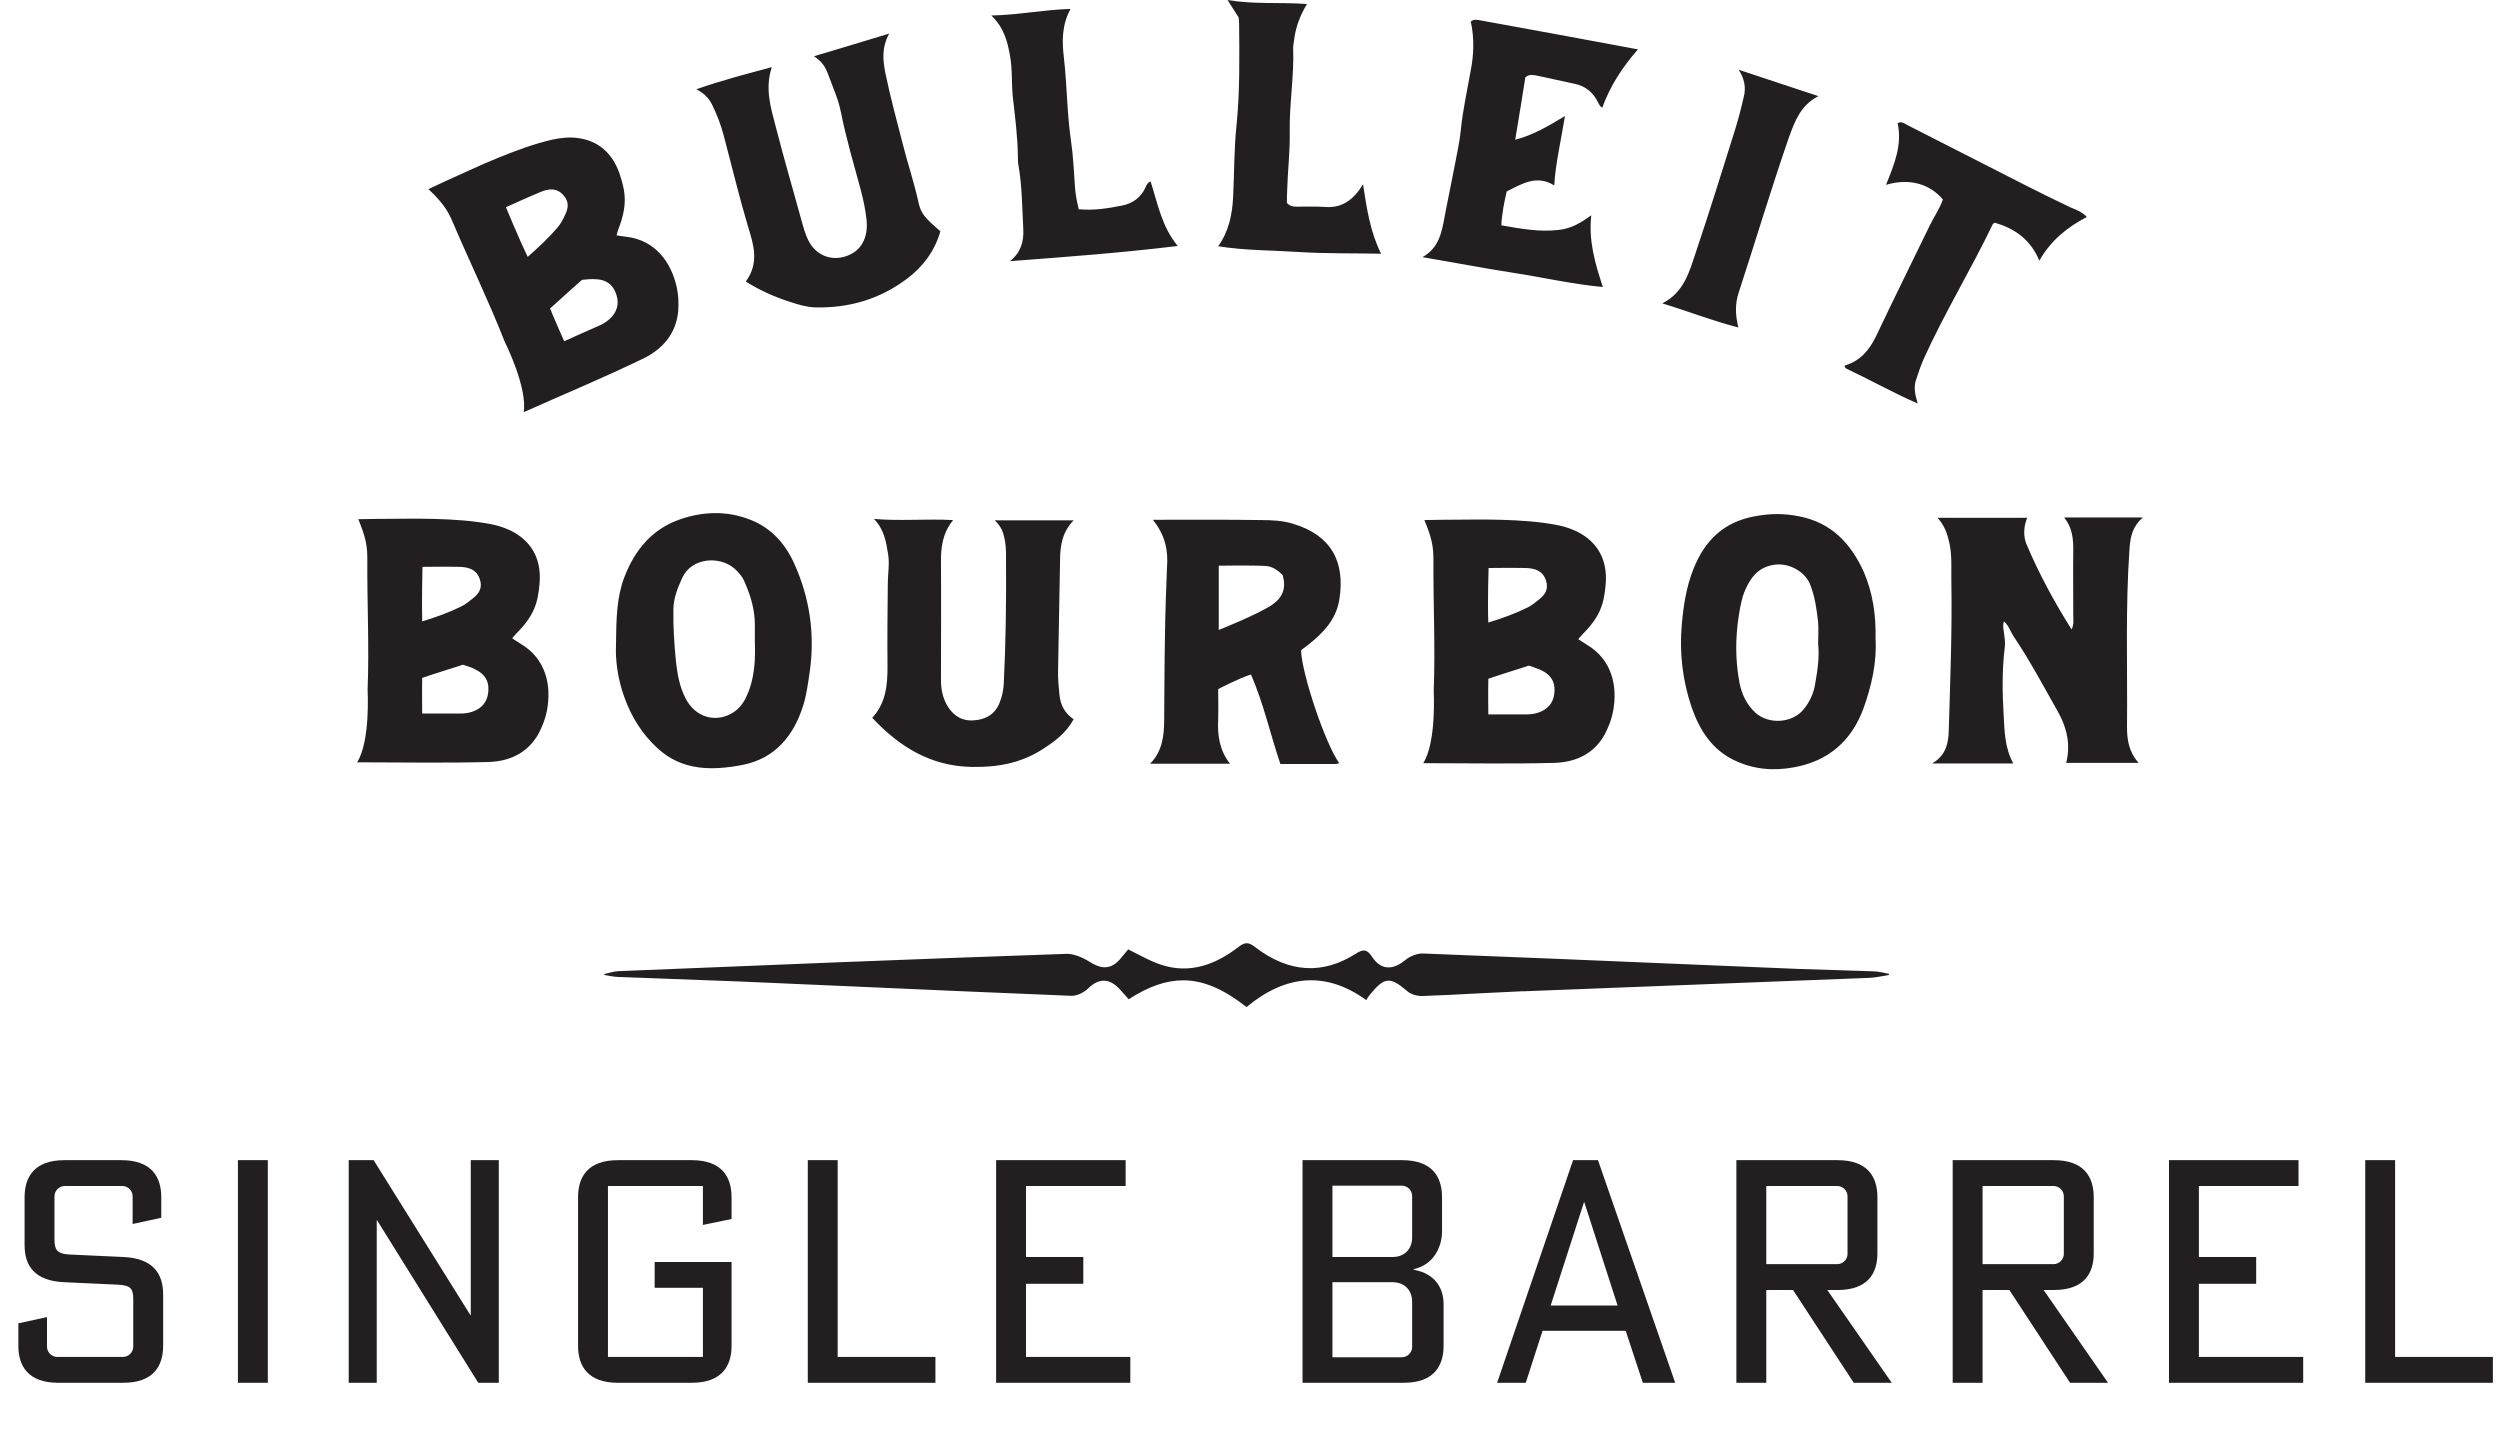 <svg width="273" height="156" viewBox="0 0 273 156" fill="none" xmlns="http://www.w3.org/2000/svg">
<path d="M5.949 130.634C5.949 130.022 6.459 129.512 7.071 129.512H13.361C13.973 129.512 14.483 130.022 14.483 130.634V133.66L17.611 132.98V130.736C17.611 128.492 16.523 126.69 13.259 126.69H7.037C3.773 126.69 2.685 128.492 2.685 130.736V135.972C2.685 138.216 3.773 139.882 7.037 140.018L12.919 140.29C14.177 140.358 14.551 140.664 14.551 141.82V147.056C14.551 147.668 14.041 148.178 13.429 148.178H6.255C5.643 148.178 5.133 147.668 5.133 147.056V143.826L2.005 144.506V146.954C2.005 149.198 3.093 151 6.357 151H13.463C16.727 151 17.815 149.198 17.815 146.954V141.344C17.815 139.1 16.727 137.4 13.463 137.264L7.581 136.992C6.391 136.924 5.949 136.618 5.949 135.394V130.634ZM29.245 126.69H25.981V151H29.245V126.69ZM38.08 126.69V151H41.14V133.252H41.174L52.224 151H54.468V126.69H51.408V143.622H51.374L40.8 126.69H38.08ZM76.758 140.63V148.178H66.388V129.512H76.758V133.762L79.886 133.116V130.736C79.886 128.492 78.798 126.69 75.534 126.69H67.476C64.212 126.69 63.124 128.492 63.124 130.736V146.954C63.124 149.198 64.212 151 67.476 151H75.534C78.798 151 79.886 149.198 79.886 146.954V137.808H71.488V140.63H76.758ZM102.15 151V148.178H91.474V126.69H88.21V151H102.15ZM123.43 151V148.178H112.04V140.188H118.296V137.264H112.04V129.512H122.92V126.69H108.776V151H123.43ZM154.206 147.09C154.206 147.702 153.696 148.212 153.084 148.212H145.502V140.018H152.064C153.356 140.018 154.206 140.868 154.206 142.16V147.09ZM145.502 129.478H153.084C153.696 129.478 154.206 129.988 154.206 130.6V135.122C154.206 136.414 153.356 137.264 152.064 137.264H145.502V129.478ZM157.64 142.398C157.64 140.732 156.756 139.066 154.376 138.658V138.59C156.62 138.114 157.47 136.04 157.47 134.51V130.736C157.47 128.492 156.382 126.69 153.118 126.69H142.238V151H153.288C156.552 151 157.64 149.198 157.64 146.954V142.398ZM179.396 151H182.932L174.5 126.69H171.78L163.484 151H166.612L168.448 145.322H177.526L179.396 151ZM176.642 142.568H169.332L172.97 131.28H173.004L176.642 142.568ZM189.612 126.69V151H192.876V140.868H195.8L202.43 151H206.578L199.54 140.868H200.662C203.926 140.868 205.014 139.1 205.014 136.856V130.736C205.014 128.492 203.926 126.69 200.662 126.69H189.612ZM192.876 129.512H200.628C201.24 129.512 201.75 130.022 201.75 130.634V136.924C201.75 137.536 201.24 138.046 200.628 138.046H192.876V129.512ZM213.233 126.69V151H216.497V140.868H219.421L226.051 151H230.199L223.161 140.868H224.283C227.547 140.868 228.635 139.1 228.635 136.856V130.736C228.635 128.492 227.547 126.69 224.283 126.69H213.233ZM216.497 129.512H224.249C224.861 129.512 225.371 130.022 225.371 130.634V136.924C225.371 137.536 224.861 138.046 224.249 138.046H216.497V129.512ZM251.508 151V148.178H240.118V140.188H246.374V137.264H240.118V129.512H250.998V126.69H236.854V151H251.508ZM272.223 151V148.178H261.547V126.69H258.283V151H272.223Z" fill="#231F20"/>
<path d="M39.124 56.698C39.124 56.698 40.359 56.666 40.977 56.666C43.139 56.666 45.301 56.604 47.464 56.666C49.564 56.729 51.664 56.854 53.734 57.262C54.63 57.45 55.525 57.763 56.298 58.233C58.305 59.456 59.108 61.368 58.923 63.687C58.738 65.818 58.367 67.197 56.359 69.203C56.236 69.329 55.927 69.705 55.927 69.705C55.927 69.705 56.545 70.112 56.854 70.3C59.603 71.93 60.251 74.813 59.726 77.603C59.572 78.449 59.232 79.295 58.831 80.079C57.626 82.273 55.587 83.15 53.301 83.213C48.575 83.338 43.849 83.244 39 83.244C40.452 80.925 40.143 75.503 40.143 75.315C40.328 70.582 40.081 65.818 40.112 61.086C40.112 59.8 39.988 58.954 39.432 57.481C39.371 57.262 39.124 56.698 39.124 56.698ZM50.552 72.588C49.132 73.058 47.525 73.528 46.104 74.03C46.074 75.44 46.104 77.916 46.104 77.916C46.104 77.916 49.039 77.916 50.305 77.916C50.892 77.916 51.417 77.822 51.942 77.571C52.869 77.133 53.301 76.349 53.332 75.346C53.394 74.281 52.838 73.56 51.942 73.121C51.541 72.87 51.016 72.745 50.552 72.588ZM46.104 67.855C47.556 67.417 49.039 66.884 50.367 66.226C50.83 66.006 51.232 65.662 51.633 65.348C52.282 64.847 52.715 64.22 52.406 63.279C52.066 62.182 51.17 61.932 50.182 61.9C48.853 61.869 46.135 61.9 46.135 61.9C46.135 61.9 46.043 65.693 46.104 67.855ZM234 56.51C232.919 57.419 232.641 58.547 232.548 59.832C232.085 66.351 232.332 72.87 232.27 79.389C232.27 80.768 232.456 82.085 233.537 83.307C230.788 83.307 228.224 83.307 225.629 83.307C226.123 81.332 225.722 79.515 224.764 77.791C223.189 75.001 221.675 72.149 219.884 69.485C219.544 68.984 219.39 68.357 218.834 67.855C218.679 68.294 218.772 68.67 218.834 69.078C218.895 69.579 218.988 70.112 218.926 70.645C218.617 73.152 218.648 75.66 218.803 78.136C218.895 79.891 218.926 81.677 219.853 83.37C216.919 83.37 214.077 83.37 210.988 83.37C212.532 82.461 212.779 81.144 212.81 79.609C212.965 74.249 213.181 68.89 213.088 63.499C213.058 62.089 213.181 60.709 212.872 59.299C212.656 58.296 212.347 57.387 211.575 56.541C214.942 56.541 218.123 56.541 221.367 56.541C220.965 57.544 220.934 58.578 221.305 59.456C222.664 62.653 224.301 65.693 226.216 68.733C226.494 68.169 226.401 67.699 226.401 67.26C226.401 64.847 226.37 62.465 226.401 60.051C226.401 58.829 226.309 57.669 225.413 56.51C228.316 56.51 231.096 56.51 234 56.51ZM125.89 56.76C130.029 56.76 133.859 56.729 137.72 56.792C138.894 56.792 140.129 56.854 141.211 57.199C145.288 58.422 146.956 61.274 146.245 65.536C145.875 67.699 144.485 69.109 142.879 70.394C142.631 70.582 142.384 70.77 142.137 70.958C142.106 70.99 142.075 71.052 142.075 71.084C142.199 73.716 144.732 81.238 146.245 83.338C146.091 83.37 145.936 83.432 145.782 83.432C143.836 83.432 141.89 83.432 139.821 83.432C138.709 80.173 137.998 76.85 136.608 73.654C135.218 74.093 133.025 75.252 133.025 75.252C133.025 75.252 133.056 77.603 133.025 78.637C132.932 80.236 133.179 81.991 134.322 83.401C131.357 83.401 128.546 83.401 125.581 83.401C126.909 82.116 127.125 80.298 127.125 78.731C127.156 75.534 127.156 72.369 127.218 69.172C127.249 66.79 127.342 64.376 127.434 61.994C127.589 60.114 127.249 58.453 125.89 56.76ZM133.087 68.796C133.087 68.796 137.411 67.072 138.925 66.038C140.099 65.223 140.469 64.188 140.068 62.809C139.543 62.245 138.894 61.838 138.214 61.806C136.639 61.712 133.087 61.775 133.087 61.775V68.796V68.796ZM67.263 70.519C67.294 67.448 67.356 65.16 68.19 62.997C69.333 60.051 71.186 57.795 74.213 56.729C76.808 55.82 79.464 55.757 82.028 56.792C84.221 57.669 85.765 59.393 86.723 61.524C88.422 65.285 89.009 69.234 88.422 73.372C88.237 74.594 88.082 75.848 87.711 77.039C86.661 80.392 84.592 82.837 81.101 83.526C77.827 84.153 74.522 84.216 71.804 81.709C70.136 80.173 68.962 78.324 68.19 76.161C67.418 74.093 67.201 71.93 67.263 70.519ZM82.429 70.081C82.429 69.454 82.429 68.827 82.429 68.2C82.429 66.57 81.966 65.035 81.317 63.562C81.07 62.966 80.669 62.496 80.205 62.089C78.537 60.647 75.51 60.929 74.522 63.06C73.997 64.188 73.534 65.348 73.534 66.602C73.503 68.482 73.626 70.331 73.811 72.212C73.966 73.622 74.213 75.001 74.862 76.255C75.943 78.386 78.229 78.982 80.082 77.791C81.07 77.164 81.503 76.192 81.873 75.158C82.429 73.497 82.491 71.805 82.429 70.081ZM204.81 69.736C204.965 72.306 204.378 74.907 203.482 77.383C202.185 80.894 199.683 83.088 195.976 83.777C193.69 84.216 191.497 84.028 189.397 83.025C186.957 81.865 185.598 79.734 184.733 77.258C183.744 74.343 183.374 71.334 183.652 68.2C183.837 66.1 184.146 64.094 184.918 62.151C186.153 59.017 188.223 57.011 191.59 56.384C193.227 56.071 194.802 56.039 196.47 56.384C199.992 57.074 202.123 59.33 203.544 62.496C204.501 64.752 204.872 67.135 204.81 69.736ZM198.54 70.3C198.54 69.516 198.602 68.733 198.54 67.949C198.385 66.57 198.2 65.191 197.675 63.844C197.119 62.402 195.266 61.336 193.505 61.712C191.961 62.026 191.157 63.091 190.571 64.439C190.2 65.285 190.045 66.194 189.891 67.135C189.489 69.642 189.489 72.087 189.953 74.563C190.2 75.816 190.725 76.913 191.652 77.791C193.134 79.17 195.76 78.982 196.995 77.415C197.644 76.6 198.077 75.66 198.231 74.594C198.478 73.183 198.694 71.773 198.54 70.3ZM81.441 30.747C82.954 28.678 82.275 26.672 81.688 24.76C80.7 21.438 79.897 18.053 79.001 14.699C78.692 13.54 78.26 12.443 77.734 11.377C77.395 10.719 76.9 10.186 76.035 9.747C78.816 8.776 81.472 8.086 84.283 7.334C83.51 9.653 84.159 11.722 84.715 13.853C85.642 17.457 86.692 21.03 87.68 24.635C87.897 25.387 88.144 26.139 88.576 26.766C89.534 28.114 91.171 28.521 92.684 27.863C94.383 27.142 94.785 25.481 94.63 24.008C94.507 22.942 94.291 21.845 94.013 20.811C93.24 17.959 92.406 15.138 91.82 12.223C91.542 10.813 90.924 9.465 90.43 8.118C90.152 7.303 89.688 6.644 88.885 6.143C91.603 5.328 94.229 4.545 97.102 3.667C96.237 5.234 96.422 6.676 96.7 8.055C97.225 10.625 97.936 13.195 98.584 15.734C99.109 17.834 99.82 19.902 100.283 22.033C100.561 23.318 100.932 23.726 102.692 25.262C102.075 27.393 100.808 29.117 99.047 30.433C96.051 32.69 92.684 33.661 88.978 33.567C88.051 33.536 87.155 33.254 86.29 32.972C84.715 32.47 83.109 31.781 81.441 30.747ZM95.434 56.666C98.306 56.917 101.117 56.635 104.082 56.792C102.909 58.233 102.723 59.832 102.754 61.524C102.785 65.755 102.754 69.987 102.754 74.218C102.754 75.284 102.939 76.255 103.526 77.195C104.175 78.198 105.071 78.731 106.245 78.668C107.542 78.606 108.623 78.073 109.148 76.757C109.426 76.067 109.581 75.377 109.611 74.625C109.828 70.269 109.889 65.881 109.859 61.524C109.859 60.678 109.889 59.863 109.735 59.017C109.581 58.233 109.395 57.513 108.623 56.823C111.557 56.823 114.337 56.823 117.241 56.823C115.975 58.108 115.758 59.644 115.758 61.242C115.697 65.191 115.604 69.172 115.542 73.121C115.511 74.061 115.604 75.001 115.697 75.91C115.82 77.039 116.283 77.885 117.241 78.543C116.438 80.047 115.11 81.019 113.72 81.897C111.372 83.37 108.808 83.808 106.059 83.746C101.642 83.652 98.244 81.583 95.248 78.386C96.731 76.788 96.916 74.845 96.916 72.839C96.885 69.799 96.916 66.79 96.947 63.75C96.947 62.653 97.163 61.587 96.978 60.49C96.762 59.174 96.546 57.795 95.434 56.666ZM160.609 2.351C160.948 2.069 161.319 2.163 161.659 2.225C167.342 3.26 173.026 4.294 178.864 5.391C177.134 7.365 175.806 9.434 174.972 11.753C174.725 11.659 174.632 11.409 174.508 11.189C173.983 10.092 173.149 9.403 171.945 9.152C170.555 8.87 169.165 8.525 167.744 8.243C167.404 8.18 167.033 8.086 166.57 8.431C166.23 10.594 165.86 12.882 165.458 15.264C167.466 14.731 169.103 13.759 170.895 12.662C170.462 15.358 169.875 17.771 169.721 20.247C167.806 19.056 166.23 20.059 164.531 20.905C164.253 22.127 164.006 23.318 163.945 24.604C166.076 24.98 168.115 25.356 170.246 25.105C171.605 24.948 172.655 24.321 173.767 23.506C173.458 26.265 174.169 28.741 175.034 31.342C171.667 31.029 168.423 30.276 165.149 29.775C161.906 29.273 158.693 28.647 155.327 28.082C157.087 27.111 157.427 25.45 157.736 23.757C158.045 22.065 158.415 20.404 158.724 18.742C159.002 17.207 159.373 15.702 159.527 14.135C159.744 12.004 160.207 9.935 160.578 7.835C160.948 6.018 161.01 4.168 160.609 2.351ZM227.884 23.695C225.784 24.791 223.992 26.202 222.695 28.459C221.706 26.108 219.977 24.948 217.845 24.321C217.753 24.384 217.629 24.415 217.598 24.509C215.22 29.462 212.347 34.163 210.061 39.209C209.752 39.93 209.505 40.651 209.258 41.403C208.949 42.218 209.104 43.032 209.413 44.067C206.571 42.813 204.069 41.403 201.598 40.243C201.382 40.055 201.382 39.961 201.505 39.898C203.142 39.397 204.131 38.237 204.872 36.702C206.787 32.658 208.764 28.678 210.71 24.666C211.173 23.695 211.822 22.786 212.162 21.783C210.71 20.059 208.486 19.432 205.953 20.184C206.849 17.959 207.745 15.828 207.22 13.446C207.714 13.195 208.023 13.54 208.362 13.696C212.687 15.89 216.98 18.084 221.274 20.278C222.88 21.093 224.486 21.877 226.123 22.66C226.741 22.911 227.359 23.13 227.884 23.695ZM140.531 22.159C140.933 22.598 141.334 22.566 141.767 22.566C142.755 22.566 143.713 22.535 144.701 22.598C146.307 22.723 147.481 22.033 148.408 20.78C148.5 20.654 148.562 20.529 148.84 20.122C149.272 22.911 149.643 25.356 150.817 27.706C147.728 27.644 144.763 27.706 141.828 27.518C138.925 27.33 135.99 27.362 133.025 26.891C134.199 25.262 134.569 23.381 134.662 21.438C134.786 18.837 134.755 16.204 135.033 13.634C135.403 9.935 135.342 6.237 135.311 2.539C135.311 2.319 135.28 2.131 135.249 1.881C134.909 1.348 134.539 0.784 134.044 0C136.979 0.501 139.79 0.219 142.724 0.439C141.921 1.755 141.458 3.072 141.303 4.451C141.272 4.701 141.211 4.952 141.211 5.234C141.334 8.306 140.778 11.377 140.84 14.449C140.871 16.549 140.624 18.617 140.562 20.686C140.531 21.218 140.531 21.72 140.531 22.159ZM128.608 26.86C122.43 27.612 116.469 28.051 110.291 28.521C111.496 27.55 111.805 26.359 111.743 25.042C111.619 22.692 111.619 20.372 111.218 18.053C111.156 17.74 111.156 17.426 111.156 17.113C111.125 14.919 110.847 12.756 110.6 10.594C110.445 9.089 110.569 7.585 110.291 6.08C110.013 4.513 109.642 3.04 108.252 1.692C111.249 1.63 113.936 1.066 116.901 0.972C115.944 2.758 115.975 4.482 116.16 6.143C116.531 9.246 116.5 12.349 116.963 15.452C117.21 17.144 117.272 18.837 117.395 20.529C117.457 21.312 117.612 22.065 117.797 22.848C119.434 23.005 121.009 22.754 122.554 22.441C123.666 22.221 124.623 21.563 125.118 20.404C125.21 20.184 125.334 19.933 125.643 19.808C126.415 22.19 126.847 24.729 128.608 26.86ZM189.86 7.616C192.733 8.556 195.575 9.497 198.571 10.5C196.656 11.471 196.007 13.195 195.358 14.982C193.412 20.592 191.713 26.296 189.86 31.969C189.459 33.191 189.489 34.382 189.829 35.761C187.018 35.04 184.393 34.006 181.52 33.129C183.899 31.938 184.486 29.649 185.196 27.518C186.679 23.099 188.069 18.648 189.459 14.198C189.829 13.007 190.138 11.816 190.416 10.594C190.694 9.559 190.478 8.556 189.86 7.616ZM46.784 20.654C46.784 20.654 47.896 20.122 48.452 19.871C50.429 18.993 52.375 18.053 54.383 17.238C56.328 16.454 58.305 15.702 60.375 15.232C61.271 15.044 62.228 14.95 63.124 15.075C65.441 15.389 66.923 16.831 67.665 18.993C68.344 21.03 68.529 22.441 67.51 25.074C67.448 25.23 67.325 25.7 67.325 25.7C67.325 25.7 68.066 25.826 68.406 25.857C71.557 26.233 73.286 28.615 73.904 31.373C74.09 32.22 74.12 33.129 74.059 34.006C73.811 36.513 72.298 38.143 70.259 39.146C65.997 41.215 61.611 43.032 57.193 45.007C57.595 42.28 55.186 37.454 55.093 37.266C53.363 32.846 51.294 28.615 49.44 24.259C48.946 23.099 48.483 22.378 47.402 21.25C47.247 21.093 46.784 20.654 46.784 20.654ZM63.556 30.558C62.444 31.561 61.178 32.658 60.066 33.693C60.591 34.978 61.611 37.266 61.611 37.266C61.611 37.266 64.298 36.043 65.472 35.542C65.997 35.322 66.46 34.978 66.831 34.57C67.51 33.787 67.603 32.909 67.232 31.969C66.862 30.997 66.089 30.527 65.101 30.496C64.576 30.433 64.051 30.527 63.556 30.558ZM57.626 28.051C58.769 27.048 59.943 25.951 60.869 24.854C61.209 24.478 61.456 24.008 61.672 23.538C62.043 22.817 62.197 22.065 61.549 21.344C60.807 20.466 59.881 20.592 58.954 20.999C57.718 21.501 55.247 22.629 55.247 22.629C55.247 22.629 56.668 26.076 57.626 28.051ZM155.543 56.792C155.543 56.792 156.778 56.76 157.396 56.76C159.558 56.76 161.721 56.698 163.883 56.76C165.983 56.823 168.084 56.948 170.153 57.356C171.049 57.544 171.945 57.857 172.717 58.327C174.725 59.55 175.528 61.462 175.342 63.781C175.157 65.912 174.786 67.291 172.779 69.297C172.655 69.422 172.346 69.799 172.346 69.799C172.346 69.799 172.964 70.206 173.273 70.394C176.022 72.024 176.671 74.907 176.146 77.697C175.991 78.543 175.651 79.389 175.25 80.173C174.045 82.367 172.007 83.244 169.721 83.307C164.995 83.432 160.269 83.338 155.419 83.338C156.871 81.019 156.562 75.597 156.562 75.409C156.748 70.676 156.5 65.912 156.531 61.18C156.531 59.895 156.408 59.048 155.852 57.575C155.79 57.387 155.543 56.792 155.543 56.792ZM166.972 72.682C165.551 73.152 163.945 73.622 162.524 74.124C162.493 75.534 162.524 78.01 162.524 78.01C162.524 78.01 165.458 78.01 166.725 78.01C167.311 78.01 167.837 77.916 168.362 77.665C169.288 77.227 169.721 76.443 169.752 75.44C169.813 74.374 169.257 73.654 168.362 73.215C167.929 72.996 167.435 72.87 166.972 72.682ZM162.524 67.981C163.975 67.542 165.458 67.009 166.786 66.351C167.25 66.132 167.651 65.787 168.053 65.473C168.701 64.972 169.134 64.345 168.825 63.405C168.485 62.308 167.589 62.057 166.601 62.026C165.273 61.994 162.555 62.026 162.555 62.026C162.555 62.026 162.431 65.787 162.524 67.981Z" fill="#231F20"/>
<path d="M166.31 108.252C172.41 108.012 178.51 107.772 184.6 107.542C191.1 107.292 197.61 107.042 204.11 106.782C204.64 106.762 205.19 106.662 205.71 106.572C205.9 106.542 206.08 106.502 206.27 106.472V106.342C206.15 106.312 206.02 106.292 205.89 106.262C205.47 106.172 205.08 106.092 204.68 106.072C203.35 106.022 202.02 105.982 200.69 105.942C199.3 105.902 197.91 105.862 196.52 105.812C192.52 105.642 188.52 105.482 184.51 105.312C174.96 104.912 165.09 104.492 155.39 104.122C154.79 104.102 154 104.392 153.47 104.832C152.71 105.452 152.01 105.722 151.36 105.622C150.78 105.532 150.26 105.142 149.82 104.472C149.25 103.592 148.81 103.662 148.04 104.152C144.41 106.462 140.74 106.222 137.11 103.462C136.37 102.892 136.01 102.812 135.21 103.432C132.18 105.762 129.27 106.332 126.32 105.182C125.57 104.892 124.87 104.522 124.12 104.142C123.82 103.992 123.52 103.832 123.2 103.672L123.01 103.902C122.77 104.192 122.53 104.482 122.29 104.762C121.12 106.102 119.94 105.622 119.04 105.062C118.07 104.452 117.13 104.132 116.43 104.162C99.71 104.732 82.6 105.432 67.51 106.052C67.13 106.072 66.75 106.172 66.35 106.272C66.23 106.302 66.11 106.332 66 106.362V106.472C66.13 106.492 66.24 106.512 66.36 106.532C66.75 106.602 67.12 106.672 67.5 106.682C69.46 106.762 71.43 106.832 73.39 106.902C75.88 106.992 78.36 107.082 80.84 107.182C84.65 107.352 88.46 107.512 92.28 107.682C100.37 108.042 108.74 108.412 116.97 108.742C117.54 108.772 118.32 108.422 118.81 107.952C119.4 107.372 119.96 107.092 120.53 107.092C120.54 107.092 120.56 107.092 120.57 107.092C121.15 107.102 121.73 107.422 122.32 108.072C122.57 108.352 122.82 108.632 123.07 108.912L123.25 109.122C125.38 107.742 127.3 107.052 129.2 107.052C131.44 107.052 133.64 108.022 136.12 109.972C140.49 106.342 144.89 106.092 149.2 109.212C149.21 109.182 149.23 109.162 149.24 109.142C149.34 108.962 149.43 108.812 149.55 108.672C150.37 107.672 150.91 107.152 151.52 107.092C152.14 107.042 152.72 107.432 153.72 108.272C154.09 108.582 154.77 108.792 155.38 108.762C157.37 108.692 159.39 108.592 161.34 108.482C162.99 108.392 164.65 108.312 166.3 108.242L166.31 108.252Z" fill="#231F20"/>
</svg>
